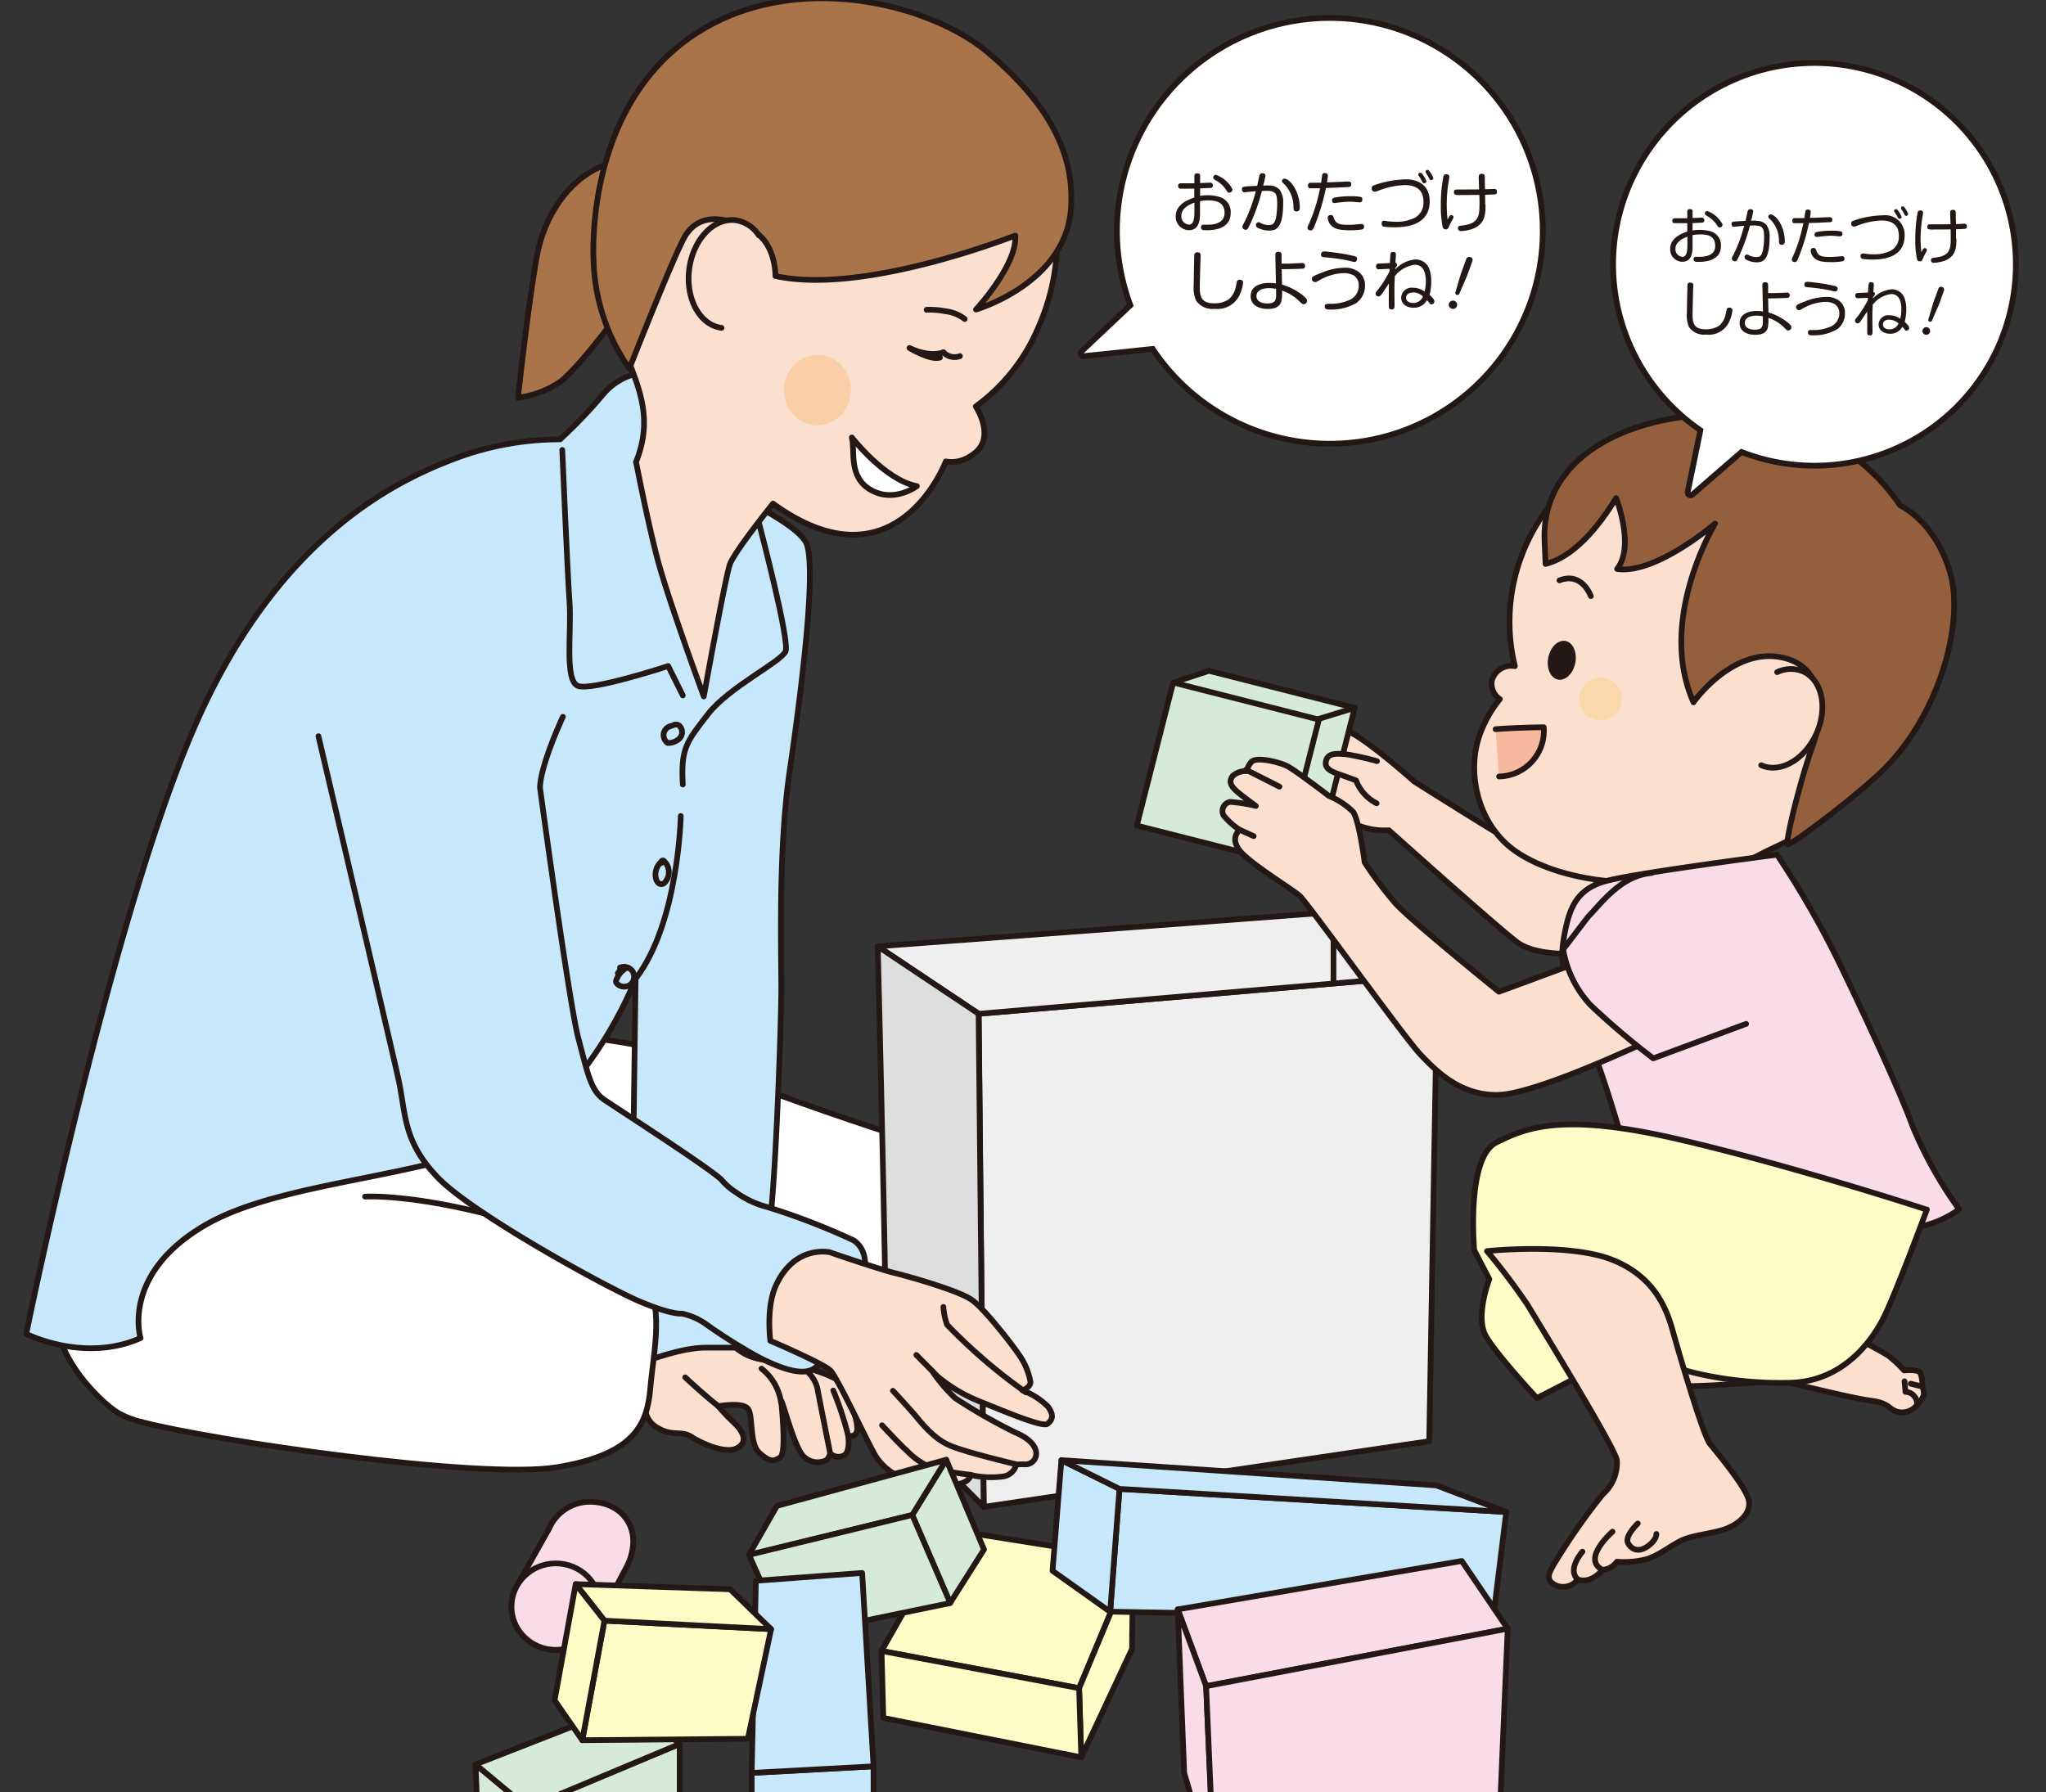 <svg id="img_20" xmlns="http://www.w3.org/2000/svg" xmlns:xlink="http://www.w3.org/1999/xlink" width="255.214" height="223.576" viewBox="0 0 255.214 223.576">
  <rect x="0" y="0" width="255.214" height="223.576" fill="#333333" stroke="none"/>
  <defs>
    <clipPath id="clip-path">
      <rect id="長方形_2096" data-name="長方形 2096" width="255.214" height="223.576" fill="none"/>
    </clipPath>
  </defs>
  <g id="グループ_3053" data-name="グループ 3053" transform="translate(0 0)">
    <g id="グループ_3046" data-name="グループ 3046" clip-path="url(#clip-path)">
      <path id="パス_17321" data-name="パス 17321" d="M11.955,133.851c4.573,3.3,18.382,2.869,27.08,1.435s28.022-12,28.022-12c5.231.523,35.33,6.023,50.364,6.142s16.738-4.977,17.53-12.434-6.934-12.3-10.865-13.077-29.7-9.027-38.065-12.957-23.03-4.185-23.03-4.185c-47.794-2.5-57.329,30.8-57.329,30.8-3.721,6.875,3.557,14.3,6.277,16.26" transform="translate(2.287 42.096)" fill="#fff"/>
      <path id="パス_17322" data-name="パス 17322" d="M11.955,133.851c4.573,3.3,18.382,2.869,27.08,1.435s28.022-12,28.022-12c5.231.523,35.33,6.023,50.364,6.142s16.738-4.977,17.53-12.434-6.934-12.3-10.865-13.077-29.7-9.027-38.065-12.957-23.03-4.185-23.03-4.185c-47.794-2.5-57.329,30.8-57.329,30.8-3.721,6.875,3.557,14.3,6.277,16.26Z" transform="translate(2.287 42.096)" fill="none" stroke="#231815" stroke-linecap="round" stroke-linejoin="round" stroke-width="0.71"/>
      <path id="パス_17323" data-name="パス 17323" d="M82.318,148.26l55.565-8.19L138.9,81.86,81.69,86.747Z" transform="translate(40.395 39.732)" fill="#efefef"/>
      <path id="パス_17324" data-name="パス 17324" d="M82.318,148.26l55.565-8.19L138.9,81.86,81.69,86.747Z" transform="translate(40.395 39.732)" fill="none" stroke="#231815" stroke-linecap="round" stroke-linejoin="round" stroke-width="0.71"/>
      <path id="パス_17325" data-name="パス 17325" d="M143.068,84.441l-12.957-7.8L73.26,80.914l12.6,8.414Z" transform="translate(36.226 37.151)" fill="#efefef"/>
      <path id="パス_17326" data-name="パス 17326" d="M143.068,84.441l-12.957-7.8L73.26,80.914l12.6,8.414Z" transform="translate(36.226 37.151)" fill="none" stroke="#231815" stroke-linecap="round" stroke-linejoin="round" stroke-width="0.71"/>
      <path id="パス_17327" data-name="パス 17327" d="M86.486,149.427l-12.24-12.24c.478-.747-.986-57.687-.986-57.687l12.584,8.414.628,61.513Z" transform="translate(36.226 38.565)" fill="#dcdddd"/>
      <path id="パス_17328" data-name="パス 17328" d="M86.486,149.427l-12.24-12.24c.478-.747-.986-57.687-.986-57.687l12.584,8.414.628,61.513Z" transform="translate(36.226 38.565)" fill="none" stroke="#231815" stroke-linecap="round" stroke-linejoin="round" stroke-width="0.71"/>
      <line id="線_932" data-name="線 932" y2="8.773" transform="translate(166.337 113.791)" fill="none" stroke="#231815" stroke-linecap="round" stroke-linejoin="round" stroke-width="0.71"/>
      <path id="パス_17329" data-name="パス 17329" d="M54.158,110.677s.643,4.723.194,6.621-1.345,5.574.747,7.024,3.183.448,4.573,1.345,4.185,2.092,5.574,1.45,1.091-1.883-.194-3.138A28.7,28.7,0,0,1,63,121.841s2.989-.553,3.691.3.149,4.379,1.45,5.53,1.749,1.091,2.585.553.149-6.471.149-7.024c.194.1,1.689,6.023,2.84,6.964a2.465,2.465,0,0,0,2.795.4,1.706,1.706,0,0,0,.448-.852,1.455,1.455,0,0,0,1.539.344c1.091-.254.7-2.63.7-2.63a.7.7,0,0,0,1.091-.448c.344-.942-1.151-5.021-1.793-5.873s-3.138-1.749-5.918-2.436-4.827-.254-7.024-1.838-1.943-4.932-1.943-4.932l-9.46.792Z" transform="translate(26.59 53.597)" fill="#fbe0d0"/>
      <path id="パス_17330" data-name="パス 17330" d="M54.158,110.677s.643,4.723.194,6.621-1.345,5.574.747,7.024,3.183.448,4.573,1.345,4.185,2.092,5.574,1.45,1.091-1.883-.194-3.138A28.7,28.7,0,0,1,63,121.841s2.989-.553,3.691.3.149,4.379,1.45,5.53,1.749,1.091,2.585.553.149-6.471.149-7.024c.194.1,1.689,6.023,2.84,6.964a2.465,2.465,0,0,0,2.795.4,1.706,1.706,0,0,0,.448-.852,1.455,1.455,0,0,0,1.539.344c1.091-.254.7-2.63.7-2.63a.7.7,0,0,0,1.091-.448c.344-.942-1.151-5.021-1.793-5.873s-3.138-1.749-5.918-2.436-4.827-.254-7.024-1.838-1.943-4.932-1.943-4.932l-9.46.792Z" transform="translate(26.59 53.597)" fill="none" stroke="#231815" stroke-linecap="round" stroke-linejoin="round" stroke-width="0.71"/>
      <path id="パス_17331" data-name="パス 17331" d="M66.92,114.65a4.275,4.275,0,0,1,1.943,2.585c.3,1.644,1.6,8.115,1.6,8.115" transform="translate(33.091 55.946)" fill="none" stroke="#231815" stroke-linecap="round" stroke-linejoin="round" stroke-width="0.71"/>
      <path id="パス_17332" data-name="パス 17332" d="M71.388,122.11a40.71,40.71,0,0,0-1.838-5.53" transform="translate(34.392 56.901)" fill="none" stroke="#231815" stroke-linecap="round" stroke-linejoin="round" stroke-width="0.71"/>
      <path id="パス_17333" data-name="パス 17333" d="M57.19,115.48s2.346,2.2,4.125,3.587" transform="translate(28.28 56.357)" fill="none" stroke="#231815" stroke-linecap="round" stroke-linejoin="round" stroke-width="0.71"/>
      <path id="パス_17334" data-name="パス 17334" d="M63.56,114.75A6.583,6.583,0,0,1,66,118.979" transform="translate(31.43 55.996)" fill="none" stroke="#231815" stroke-linecap="round" stroke-linejoin="round" stroke-width="0.71"/>
      <path id="パス_17335" data-name="パス 17335" d="M78.469,31.67a7.806,7.806,0,0,0-4.319,2.615A60.911,60.911,0,0,1,68.785,39.9a37.268,37.268,0,0,0-13.346,2.481c-7.2,2.75-22.238,9.819-32.58,34.149S2.19,151.5,2.19,151.5s7.2,3.661,14.257.523c0,0-2.481-7.981,8.115-14.123s32.057-5.888,40.815-12.823S78.2,107.157,78.2,107.157L77.542,155.7s5.619-2.481,9.415-2.481h6.277L92.188,143.01s1.838-1.046,2.615-4.573,1.569-25.376,1.569-30.084-.389-17.276,1.046-27.08,3.527-26.169,1.958-28.649-7.981-5.1-9.819-7.069S85.1,34.689,78.439,31.685" transform="translate(1.083 14.913)" fill="#c7e8fa"/>
      <path id="パス_17336" data-name="パス 17336" d="M78.469,31.67a7.806,7.806,0,0,0-4.319,2.615A60.911,60.911,0,0,1,68.785,39.9a37.268,37.268,0,0,0-13.346,2.481c-7.2,2.75-22.238,9.819-32.58,34.149S2.19,151.5,2.19,151.5s7.2,3.661,14.257.523c0,0-2.481-7.981,8.115-14.123s32.057-5.888,40.815-12.823S78.2,107.157,78.2,107.157L77.542,155.7s5.619-2.481,9.415-2.481h6.277L92.188,143.01s1.838-1.046,2.615-4.573,1.569-25.376,1.569-30.084-.389-17.276,1.046-27.08,3.527-26.169,1.958-28.649-7.981-5.1-9.819-7.069S85.1,34.689,78.439,31.685Z" transform="translate(1.083 14.913)" fill="none" stroke="#231815" stroke-linecap="round" stroke-linejoin="round" stroke-width="0.71"/>
      <path id="パス_17337" data-name="パス 17337" d="M54.238,57.372c4.752-11.821-9.3-15.752-.583-36.361,8.16-19.279,24.3-22.148,37.527-16.066a27.14,27.14,0,0,1,13.286,35.524,23.392,23.392,0,0,1-7.846,9.953s2.765,4.125-.568,6.127a4.166,4.166,0,0,1-3.168.732s-6.157,16.41-21.551,5.261c0,0-4.812,5.978-5.38,7.577S62.7,86.6,62.7,86.6s-4.6-12.479-5.9-17.605-2.541-11.612-2.541-11.612" transform="translate(25.09 0.286)" fill="#fbe0d0"/>
      <path id="パス_17338" data-name="パス 17338" d="M54.238,57.372c4.752-11.821-9.3-15.752-.583-36.361,8.16-19.279,24.3-22.148,37.527-16.066a27.14,27.14,0,0,1,13.286,35.524,23.392,23.392,0,0,1-7.846,9.953s2.765,4.125-.568,6.127a4.166,4.166,0,0,1-3.168.732s-6.157,16.41-21.551,5.261c0,0-4.812,5.978-5.38,7.577S62.7,86.6,62.7,86.6s-4.6-12.479-5.9-17.605-2.541-11.612-2.541-11.612Z" transform="translate(25.09 0.286)" fill="none" stroke="#231815" stroke-linecap="round" stroke-linejoin="round" stroke-width="0.71"/>
      <path id="パス_17339" data-name="パス 17339" d="M66.126,18.065a10.8,10.8,0,0,0-9.281-4.185c-6.038.448-10.192,6.068-11.268,12.061S43.23,43.516,43.23,43.516a12.14,12.14,0,0,0,5.4-2.077C53.871,37,66.126,18.08,66.126,18.08" transform="translate(21.377 6.101)" fill="#a9744a"/>
      <path id="パス_17340" data-name="パス 17340" d="M66.126,18.065a10.8,10.8,0,0,0-9.281-4.185c-6.038.448-10.192,6.068-11.268,12.061S43.23,43.516,43.23,43.516a12.14,12.14,0,0,0,5.4-2.077C53.871,37,66.126,18.08,66.126,18.08Z" transform="translate(21.377 6.101)" fill="none" stroke="#231815" stroke-linecap="round" stroke-linejoin="round" stroke-width="0.71"/>
      <path id="パス_17341" data-name="パス 17341" d="M80.139,30.088s-1.6.717-4.229-.538c0,0,2.556,1.569,3.8,1.2" transform="translate(37.537 13.865)" fill="none" stroke="#231815" stroke-linecap="round" stroke-linejoin="round" stroke-width="0.71"/>
      <path id="パス_17342" data-name="パス 17342" d="M78.74,29.91a1.93,1.93,0,0,0,2.062.478" transform="translate(38.936 14.043)" fill="none" stroke="#231815" stroke-linecap="round" stroke-linejoin="round" stroke-width="0.71"/>
      <path id="パス_17343" data-name="パス 17343" d="M82.092,27.514a4.846,4.846,0,0,0-2.421-.971,10.273,10.273,0,0,0-2.331-.179" transform="translate(38.244 12.284)" fill="none" stroke="#231815" stroke-linecap="round" stroke-linejoin="round" stroke-width="0.71"/>
      <path id="パス_17344" data-name="パス 17344" d="M68.289,28.9s-5.216-3.034-7.532,1.509c-1.749,3.422-6.74,16.141-6.74,16.141a24.76,24.76,0,0,1-4.289-11.119c-.807-6.606.3-22.776,12.688-30.742S91.6,1.062,98.776,7.145s10.88,12.255,10.312,19.548c-.717,9.266-11.836,12.494-11.836,12.494s5.171-5.574,4.9-9.236c0,0-18.905,7.5-29.92,5.051,0,0,.12-5.051-3.945-6.083" transform="translate(24.489 -0.569)" fill="#a9744a"/>
      <path id="パス_17345" data-name="パス 17345" d="M68.289,28.9s-5.216-3.034-7.532,1.509c-1.749,3.422-6.74,16.141-6.74,16.141a24.76,24.76,0,0,1-4.289-11.119c-.807-6.606.3-22.776,12.688-30.742S91.6,1.062,98.776,7.145s10.88,12.255,10.312,19.548c-.717,9.266-11.836,12.494-11.836,12.494s5.171-5.574,4.9-9.236c0,0-18.905,7.5-29.92,5.051,0,0,.12-5.051-3.945-6.083Z" transform="translate(24.489 -0.569)" fill="none" stroke="#231815" stroke-linecap="round" stroke-linejoin="round" stroke-width="0.71"/>
      <path id="パス_17346" data-name="パス 17346" d="M71.1,37.02s4.14,5.335,8.115,6.068c0,0-2.78,2.122-5.694.508S71.533,38.739,71.1,37.02" transform="translate(35.158 17.559)" fill="#fff"/>
      <path id="パス_17347" data-name="パス 17347" d="M71.1,37.02s4.14,5.335,8.115,6.068c0,0-2.78,2.122-5.694.508S71.533,38.739,71.1,37.02Z" transform="translate(35.158 17.559)" fill="none" stroke="#231815" stroke-linecap="round" stroke-linejoin="round" stroke-width="0.71"/>
      <path id="パス_17348" data-name="パス 17348" d="M65.508,33.854a4.329,4.329,0,0,0,3.422,5.036A4.246,4.246,0,0,0,73.7,35.184a4.329,4.329,0,0,0-3.422-5.036,4.246,4.246,0,0,0-4.767,3.706" transform="translate(32.366 14.135)" fill="#facea7"/>
      <path id="パス_17349" data-name="パス 17349" d="M46.93,38.06s.658,15.573.912,19.1-.658,9.684,1.046,10.342,11.254-2.481,11.254-2.481l1.823,3.662" transform="translate(23.206 18.073)" fill="none" stroke="#231815" stroke-linecap="round" stroke-linejoin="round" stroke-width="0.71"/>
      <path id="パス_17350" data-name="パス 17350" d="M66.556,44.28c.135.523,3.8,14.526,3.273,15.827s-7.069,4.454-9.684,7.846-3.407,4.185-3.138,8.773" transform="translate(28.165 21.149)" fill="none" stroke="#231815" stroke-linecap="round" stroke-linejoin="round" stroke-width="0.71"/>
      <path id="パス_17351" data-name="パス 17351" d="M58.679,68.62S58.41,81.966,53.06,88.9" transform="translate(26.238 33.185)" fill="none" stroke="#231815" stroke-linecap="round" stroke-linejoin="round" stroke-width="0.71"/>
      <path id="パス_17352" data-name="パス 17352" d="M56.334,61.159a1.206,1.206,0,0,0-.927.912,1.218,1.218,0,0,0,.478,1.211,2,2,0,0,0,1.539-.613,1.128,1.128,0,0,0-.075-1.539.677.677,0,0,0-.777-.045" transform="translate(27.388 29.407)" fill="none" stroke="#231815" stroke-linecap="round" stroke-linejoin="round" stroke-width="0.71"/>
      <path id="パス_17353" data-name="パス 17353" d="M55.609,72.36a2.112,2.112,0,0,0-.822,2.287c.09.314.329.658.673.643a.65.65,0,0,0,.478-.284,1.9,1.9,0,0,0-.224-2.66c-.164-.075-.374.149-.3.314" transform="translate(27.051 35.019)" fill="none" stroke="#231815" stroke-linecap="round" stroke-linejoin="round" stroke-width="0.71"/>
      <path id="パス_17354" data-name="パス 17354" d="M52.545,81.462a2.606,2.606,0,0,0-1.031,1.255.56.56,0,0,0-.09.4.627.627,0,0,0,.135.209,1.272,1.272,0,0,0,1.644.1,1.285,1.285,0,0,0,.3-1.629,1.3,1.3,0,0,0-1.584-.493.8.8,0,0,1-.269.687" transform="translate(25.422 39.412)" fill="none" stroke="#231815" stroke-linecap="round" stroke-linejoin="round" stroke-width="0.71"/>
      <path id="パス_17355" data-name="パス 17355" d="M11.76,128.492c8.892,2.361,42.354,7.233,51.9,5.664s11.254-5.231,11.642-9.819,1.958-11.119-1.181-13.869-6.411-4.454-17.53-7.458S39.722,100.4,39.722,100.4" transform="translate(5.815 48.889)" fill="#fff"/>
      <path id="パス_17356" data-name="パス 17356" d="M11.76,128.492c8.892,2.361,42.354,7.233,51.9,5.664s11.254-5.231,11.642-9.819,1.958-11.119-1.181-13.869-6.411-4.454-17.53-7.458S39.722,100.4,39.722,100.4" transform="translate(5.815 48.889)" fill="none" stroke="#231815" stroke-linecap="round" stroke-linejoin="round" stroke-width="0.71"/>
      <path id="パス_17357" data-name="パス 17357" d="M57.068,60.34s-2.795,5.978-2.854,8.832c0,0,3.647,27.02,4.782,31.265s1.524,6.5,3.183,7.637S75.39,116.637,76.855,118.1a7.941,7.941,0,0,0,1.853,1.6,11.742,11.742,0,0,0,3.945,1.823,85.737,85.737,0,0,1,10.7,4.14c2.316,1.6,1.27,4.992.673,7.712s-4.364,7.682-5.888,8.414-4.185-.3-6.65-1.554a67.3,67.3,0,0,1-6.65-4.185,8.115,8.115,0,0,0-2.914-1.255s-1.24.194-5.291-1.524S45.695,122.3,41.375,117.728s-3.856-7.831-4.842-12.285S26.58,62.761,26.58,62.761" transform="translate(13.144 29.09)" fill="#c7e8fa"/>
      <path id="パス_17358" data-name="パス 17358" d="M57.068,60.34s-2.795,5.978-2.854,8.832c0,0,3.647,27.02,4.782,31.265s1.524,6.5,3.183,7.637S75.39,116.637,76.855,118.1a7.941,7.941,0,0,0,1.853,1.6,11.742,11.742,0,0,0,3.945,1.823,85.737,85.737,0,0,1,10.7,4.14c2.316,1.6,1.27,4.992.673,7.712s-4.364,7.682-5.888,8.414-4.185-.3-6.65-1.554a67.3,67.3,0,0,1-6.65-4.185,8.115,8.115,0,0,0-2.914-1.255s-1.24.194-5.291-1.524S45.695,122.3,41.375,117.728s-3.856-7.831-4.842-12.285S26.58,62.761,26.58,62.761" transform="translate(13.144 29.09)" fill="none" stroke="#231815" stroke-linecap="round" stroke-linejoin="round" stroke-width="0.71"/>
      <path id="パス_17359" data-name="パス 17359" d="M71.665,105.037s6.2,2.137,8.279,2.645,8,2.227,9.52,3.318c1.674,1.2,5.1,5.679,5.858,6.8a8.52,8.52,0,0,1,1.465,3.452c0,.673-.986,1.046-.986,1.046a9.115,9.115,0,0,1,3.168,2.018c.762,1.076.583,1.644-.06,2.152s-6.142-1.883-8.429-2.78a19.454,19.454,0,0,1-5.291-3.138l-.673-.687a19.689,19.689,0,0,0,2.869,3.392,67.713,67.713,0,0,0,7.472,4.274c1.345.568,2.481,1.39,2.63,2.451a1.341,1.341,0,0,1-1.465,1.539,9.752,9.752,0,0,0-1.016.03,1.957,1.957,0,0,1-1.689,1.494,11.241,11.241,0,0,1-3.975-.194s-.1.852-1.554,1.136a16.278,16.278,0,0,1-6.621-.658,6.919,6.919,0,0,1-3.676-2.81c-1.046-1.734-4.752-9.8-5.664-10.7s-7.487-3.706-7.487-3.706-.553-4.065.643-6.785c2.3-5.216,6.68-4.274,6.68-4.274" transform="translate(31.754 51.167)" fill="#fbe0d0"/>
      <path id="パス_17360" data-name="パス 17360" d="M71.665,105.037s6.2,2.137,8.279,2.645,8,2.227,9.52,3.318c1.674,1.2,5.1,5.679,5.858,6.8a8.52,8.52,0,0,1,1.465,3.452c0,.673-.986,1.046-.986,1.046a9.115,9.115,0,0,1,3.168,2.018c.762,1.076.583,1.644-.06,2.152s-6.142-1.883-8.429-2.78a19.454,19.454,0,0,1-5.291-3.138l-.673-.687a19.689,19.689,0,0,0,2.869,3.392,67.713,67.713,0,0,0,7.472,4.274c1.345.568,2.481,1.39,2.63,2.451a1.341,1.341,0,0,1-1.465,1.539,9.752,9.752,0,0,0-1.016.03,1.957,1.957,0,0,1-1.689,1.494,11.241,11.241,0,0,1-3.975-.194s-.1.852-1.554,1.136a16.278,16.278,0,0,1-6.621-.658,6.919,6.919,0,0,1-3.676-2.81c-1.046-1.734-4.752-9.8-5.664-10.7s-7.487-3.706-7.487-3.706-.553-4.065.643-6.785c2.3-5.216,6.68-4.274,6.68-4.274Z" transform="translate(31.754 51.167)" fill="none" stroke="#231815" stroke-linecap="round" stroke-linejoin="round" stroke-width="0.71"/>
      <path id="パス_17361" data-name="パス 17361" d="M78.74,109.6a8.259,8.259,0,0,0,.463,2.227,68.282,68.282,0,0,0,9.849,8.444" transform="translate(38.936 53.449)" fill="none" stroke="#231815" stroke-linecap="round" stroke-linejoin="round" stroke-width="0.71"/>
      <line id="線_933" data-name="線 933" x2="1.973" y2="1.988" transform="translate(114.299 169.042)" fill="none" stroke="#231815" stroke-linecap="round" stroke-linejoin="round" stroke-width="0.71"/>
      <path id="パス_17362" data-name="パス 17362" d="M74.53,116.6s1.853,2,2.675,2.959,2.346,3.034,4.558,3.93,8.16,2.287,8.16,2.287" transform="translate(36.854 56.91)" fill="none" stroke="#231815" stroke-linecap="round" stroke-linejoin="round" stroke-width="0.71"/>
      <path id="パス_17363" data-name="パス 17363" d="M73.62,119.48s2.227,2.421,3.079,3.153a9.14,9.14,0,0,0,3.407,2.272c1.45.389,4.588.762,4.588.762" transform="translate(36.404 58.335)" fill="none" stroke="#231815" stroke-linecap="round" stroke-linejoin="round" stroke-width="0.71"/>
      <path id="パス_17364" data-name="パス 17364" d="M61.577,32.322c-2.72-.359-4.513-3.662-4.02-7.368s3.094-6.426,5.814-6.053a4.159,4.159,0,0,1,2.854,1.868" transform="translate(28.421 8.582)" fill="#fbe0d0"/>
      <path id="パス_17365" data-name="パス 17365" d="M61.577,32.322c-2.72-.359-4.513-3.662-4.02-7.368s3.094-6.426,5.814-6.053a4.159,4.159,0,0,1,2.854,1.868" transform="translate(28.421 8.582)" fill="none" stroke="#231815" stroke-linecap="round" stroke-linejoin="round" stroke-width="0.71"/>
      <path id="パス_17366" data-name="パス 17366" d="M43.153,136.78h0l.06-.12a3.165,3.165,0,0,1,.164-.314l4.005-7.129a5.54,5.54,0,0,1,5.111-3.348c3.049,0,5.38,1.988,5.38,4.962a7.1,7.1,0,0,1-.837,3.183l-3.871,7.308h0a5.547,5.547,0,0,1-4.947,3,5.471,5.471,0,0,1-5.53-5.4,5.32,5.32,0,0,1,.463-2.167" transform="translate(21.11 61.494)" fill="#fadce9"/>
      <path id="パス_17367" data-name="パス 17367" d="M43.153,136.78h0l.06-.12a3.165,3.165,0,0,1,.164-.314l4.005-7.129a5.54,5.54,0,0,1,5.111-3.348c3.049,0,5.38,1.988,5.38,4.962a7.1,7.1,0,0,1-.837,3.183l-3.871,7.308h0a5.547,5.547,0,0,1-4.947,3,5.471,5.471,0,0,1-5.53-5.4,5.32,5.32,0,0,1,.463-2.167Z" transform="translate(21.11 61.494)" fill="none" stroke="#231815" stroke-linecap="round" stroke-linejoin="round" stroke-width="0.71"/>
      <path id="パス_17368" data-name="パス 17368" d="M42.69,136.405a5.531,5.531,0,1,0,5.53-5.4,5.461,5.461,0,0,0-5.53,5.4" transform="translate(21.11 64.036)" fill="#fadce9"/>
      <ellipse id="楕円形_200" data-name="楕円形 200" cx="5.53" cy="5.395" rx="5.53" ry="5.395" transform="translate(63.8 195.046)" fill="none" stroke="#231815" stroke-linecap="round" stroke-linejoin="round" stroke-width="0.71"/>
      <path id="パス_17369" data-name="パス 17369" d="M98.224,147.967l6.725-16.126L82.143,128.21,73.58,143.319Z" transform="translate(36.385 62.651)" fill="#fffbc7"/>
      <path id="パス_17370" data-name="パス 17370" d="M98.224,147.967l6.725-16.126L82.143,128.21,73.58,143.319Z" transform="translate(36.385 62.651)" fill="none" stroke="#231815" stroke-linecap="round" stroke-linejoin="round" stroke-width="0.71"/>
      <path id="パス_17371" data-name="パス 17371" d="M90.339,155.389l-.269-8.623L96.8,130.64l-.135,11.224Z" transform="translate(44.539 63.853)" fill="#fffbc7"/>
      <path id="パス_17372" data-name="パス 17372" d="M90.339,155.389l-.269-8.623L96.8,130.64l-.135,11.224Z" transform="translate(44.539 63.853)" fill="none" stroke="#231815" stroke-linecap="round" stroke-linejoin="round" stroke-width="0.71"/>
      <path id="パス_17373" data-name="パス 17373" d="M73.8,146.674l-.224-8.354,24.644,4.648.269,8.623Z" transform="translate(36.385 67.651)" fill="#fffbc7"/>
      <path id="パス_17374" data-name="パス 17374" d="M73.8,146.674l-.224-8.354,24.644,4.648.269,8.623Z" transform="translate(36.385 67.651)" fill="none" stroke="#231815" stroke-linecap="round" stroke-linejoin="round" stroke-width="0.71"/>
      <path id="パス_17375" data-name="パス 17375" d="M80.384,122.36l4.708,11.194-4.229,6.68L76.14,129.25Z" transform="translate(37.651 59.759)" fill="#d5ead8"/>
      <path id="パス_17376" data-name="パス 17376" d="M80.384,122.36l4.708,11.194-4.229,6.68L76.14,129.25Z" transform="translate(37.651 59.759)" fill="none" stroke="#231815" stroke-linecap="round" stroke-linejoin="round" stroke-width="0.71"/>
      <path id="パス_17377" data-name="パス 17377" d="M66.007,128.114l-3.5,6.112,20.37-4.977,4.244-6.89Z" transform="translate(30.911 59.759)" fill="#d5ead8"/>
      <path id="パス_17378" data-name="パス 17378" d="M66.007,128.114l-3.5,6.112,20.37-4.977,4.244-6.89Z" transform="translate(30.911 59.759)" fill="none" stroke="#231815" stroke-linecap="round" stroke-linejoin="round" stroke-width="0.71"/>
      <path id="パス_17379" data-name="パス 17379" d="M67.113,142.184l-4.6-10.237,20.37-4.977,4.738,10.985Z" transform="translate(30.911 62.038)" fill="#d5ead8"/>
      <path id="パス_17380" data-name="パス 17380" d="M67.113,142.184l-4.6-10.237,20.37-4.977,4.738,10.985Z" transform="translate(30.911 62.038)" fill="none" stroke="#231815" stroke-linecap="round" stroke-linejoin="round" stroke-width="0.71"/>
      <path id="パス_17381" data-name="パス 17381" d="M142.068,127.674l-1.644,13.3-47.764-.867,1.166-15.319Z" transform="translate(45.82 60.96)" fill="#c7e8fa"/>
      <path id="パス_17382" data-name="パス 17382" d="M142.068,127.674l-1.644,13.3-47.764-.867,1.166-15.319Z" transform="translate(45.82 60.96)" fill="none" stroke="#231815" stroke-linecap="round" stroke-linejoin="round" stroke-width="0.71"/>
      <path id="パス_17383" data-name="パス 17383" d="M88.956,122.39,87.85,136.2l7.189,5.111L96.2,125.977Z" transform="translate(43.441 59.774)" fill="#c7e8fa"/>
      <path id="パス_17384" data-name="パス 17384" d="M88.956,122.39,87.85,136.2l7.189,5.111L96.2,125.977Z" transform="translate(43.441 59.774)" fill="none" stroke="#231815" stroke-linecap="round" stroke-linejoin="round" stroke-width="0.71"/>
      <path id="パス_17385" data-name="パス 17385" d="M144.08,128.861l-8.728-3.318L88.59,122.39l7.248,3.587Z" transform="translate(43.807 59.774)" fill="#c7e8fa"/>
      <path id="パス_17386" data-name="パス 17386" d="M144.08,128.861l-8.728-3.318L88.59,122.39l7.248,3.587Z" transform="translate(43.807 59.774)" fill="none" stroke="#231815" stroke-linecap="round" stroke-linejoin="round" stroke-width="0.71"/>
      <path id="パス_17387" data-name="パス 17387" d="M63.01,159.725V146.08l-18.98,7.951.553,13.66Z" transform="translate(21.772 71.488)" fill="#d5ead8"/>
      <path id="パス_17388" data-name="パス 17388" d="M63.01,159.725V146.08l-18.98,7.951.553,13.66Z" transform="translate(21.772 71.488)" fill="none" stroke="#231815" stroke-linecap="round" stroke-linejoin="round" stroke-width="0.71"/>
      <path id="パス_17389" data-name="パス 17389" d="M39.69,147.79l6.486,5.4.553,13.66-6.486-5.515Z" transform="translate(19.626 72.334)" fill="#d5ead8"/>
      <path id="パス_17390" data-name="パス 17390" d="M39.69,147.79l6.486,5.4.553,13.66-6.486-5.515Z" transform="translate(19.626 72.334)" fill="none" stroke="#231815" stroke-linecap="round" stroke-linejoin="round" stroke-width="0.71"/>
      <path id="パス_17391" data-name="パス 17391" d="M59.358,142.65,39.69,150.332l6.486,5.4,18.98-7.951Z" transform="translate(19.626 69.792)" fill="#d5ead8"/>
      <path id="パス_17392" data-name="パス 17392" d="M59.358,142.65,39.69,150.332l6.486,5.4,18.98-7.951Z" transform="translate(19.626 69.792)" fill="none" stroke="#231815" stroke-linecap="round" stroke-linejoin="round" stroke-width="0.71"/>
      <path id="パス_17393" data-name="パス 17393" d="M62.74,160.519l15.2-.837V147.95l-15.2.822Z" transform="translate(31.024 72.413)" fill="#c7e8fa"/>
      <path id="パス_17394" data-name="パス 17394" d="M62.74,160.519l15.2-.837V147.95l-15.2.822Z" transform="translate(31.024 72.413)" fill="none" stroke="#231815" stroke-linecap="round" stroke-linejoin="round" stroke-width="0.71"/>
      <path id="パス_17395" data-name="パス 17395" d="M76.519,131.81l-13.256.971-.523,23.972,15.2-.822Z" transform="translate(31.024 64.432)" fill="#c7e8fa"/>
      <path id="パス_17396" data-name="パス 17396" d="M76.519,131.81l-13.256.971-.523,23.972,15.2-.822Z" transform="translate(31.024 64.432)" fill="none" stroke="#231815" stroke-linecap="round" stroke-linejoin="round" stroke-width="0.71"/>
      <path id="パス_17397" data-name="パス 17397" d="M72.153,136.851l-2.9,13.675-20.654.179,2.765-14.915Z" transform="translate(24.032 66.4)" fill="#fffbc7"/>
      <path id="パス_17398" data-name="パス 17398" d="M72.153,136.851l-2.9,13.675-20.654.179,2.765-14.915Z" transform="translate(24.032 66.4)" fill="none" stroke="#231815" stroke-linecap="round" stroke-linejoin="round" stroke-width="0.71"/>
      <path id="パス_17399" data-name="パス 17399" d="M67.314,133.383,48.05,132.74l3.587,4.558,20.788,1.061Z" transform="translate(23.76 64.892)" fill="#fffbc7"/>
      <path id="パス_17400" data-name="パス 17400" d="M67.314,133.383,48.05,132.74l3.587,4.558,20.788,1.061Z" transform="translate(23.76 64.892)" fill="none" stroke="#231815" stroke-linecap="round" stroke-linejoin="round" stroke-width="0.71"/>
      <path id="パス_17401" data-name="パス 17401" d="M46.29,147.237l3.452,4.977L52.507,137.3,48.92,132.74Z" transform="translate(22.89 64.892)" fill="#fffbc7"/>
      <path id="パス_17402" data-name="パス 17402" d="M46.29,147.237l3.452,4.977L52.507,137.3,48.92,132.74Z" transform="translate(22.89 64.892)" fill="none" stroke="#231815" stroke-linecap="round" stroke-linejoin="round" stroke-width="0.71"/>
      <path id="パス_17403" data-name="パス 17403" d="M143.249,89.829s-4.752.284-7.039-1.375-16.066-14.018-16.066-14.018a8.837,8.837,0,0,1-4.17-.747c-2.167-.971-5.888-1.883-6.352-2.974a3,3,0,0,1-.284-1.778s-1.6-1.375-1.315-2.062.523-1.255.523-1.255-1.659-1.315-.971-2.346S109.8,62.7,109.8,62.7s-1.6-1.659-.463-2.122,3.2.4,5.664,1.48,8.294,6.292,8.294,6.292,11.552,7.323,14.691,8.982,4.513,2.511,4.513,2.511l4.17.687A7.665,7.665,0,0,0,143.861,85c-.374,1.763-.628,4.8-.628,4.8" transform="translate(53.112 29.147)" fill="#fbe0d0"/>
      <path id="パス_17404" data-name="パス 17404" d="M143.249,89.829s-4.752.284-7.039-1.375-16.066-14.018-16.066-14.018a8.837,8.837,0,0,1-4.17-.747c-2.167-.971-5.888-1.883-6.352-2.974a3,3,0,0,1-.284-1.778s-1.6-1.375-1.315-2.062.523-1.255.523-1.255-1.659-1.315-.971-2.346S109.8,62.7,109.8,62.7s-1.6-1.659-.463-2.122,3.2.4,5.664,1.48,8.294,6.292,8.294,6.292,11.552,7.323,14.691,8.982,4.513,2.511,4.513,2.511l4.17.687A7.665,7.665,0,0,0,143.861,85c-.374,1.763-.628,4.8-.628,4.8Z" transform="translate(53.112 29.147)" fill="none" stroke="#231815" stroke-linecap="round" stroke-linejoin="round" stroke-width="0.71"/>
      <path id="パス_17405" data-name="パス 17405" d="M155.555,90.968c8.324-5.276,13.45-3.243,17.217-20.983C177.091,49.63,168.2,39.767,155.525,37.2a23.432,23.432,0,0,0-27.409,28.5,2.49,2.49,0,0,0-2.869,1.793,2.309,2.309,0,0,0,1,2.316,14.848,14.848,0,0,0-2.615,4.752c-1.569,4.827.06,11.1,4.573,14.228,4.753,3.288,11.567,3.706,11.567,3.706" transform="translate(60.847 17.413)" fill="#fbe0d0"/>
      <path id="パス_17406" data-name="パス 17406" d="M155.555,90.968c8.324-5.276,13.45-3.243,17.217-20.983C177.091,49.63,168.2,39.767,155.525,37.2a23.432,23.432,0,0,0-27.409,28.5,2.49,2.49,0,0,0-2.869,1.793,2.309,2.309,0,0,0,1,2.316,14.848,14.848,0,0,0-2.615,4.752c-1.569,4.827.06,11.1,4.573,14.228,4.753,3.288,11.567,3.706,11.567,3.706" transform="translate(60.847 17.413)" fill="none" stroke="#231815" stroke-linecap="round" stroke-linejoin="round" stroke-width="0.71"/>
      <path id="パス_17407" data-name="パス 17407" d="M124.83,61.449c2.795-.209,6.008-.239,6.008-.239a5.7,5.7,0,0,1-5.574,6.142" transform="translate(61.727 29.521)" fill="#f6b99d"/>
      <path id="パス_17408" data-name="パス 17408" d="M124.83,61.449c2.795-.209,6.008-.239,6.008-.239a5.7,5.7,0,0,1-5.574,6.142" transform="translate(61.727 29.521)" fill="none" stroke="#231815" stroke-linecap="round" stroke-linejoin="round" stroke-width="0.71"/>
      <path id="パス_17409" data-name="パス 17409" d="M134.076,50.989s-1.091-3.079-3.916-1.958" transform="translate(64.363 23.377)" fill="none" stroke="#231815" stroke-linecap="round" stroke-linejoin="round" stroke-width="0.71"/>
      <path id="パス_17410" data-name="パス 17410" d="M137.074,60.267A2.661,2.661,0,1,1,135,57.129a2.656,2.656,0,0,1,2.077,3.138" transform="translate(65.175 27.475)" fill="#fbd8ac"/>
      <path id="パス_17411" data-name="パス 17411" d="M132.616,56.768c-.269,1.33-1.24,2.257-2.167,2.062s-1.465-1.42-1.2-2.75,1.24-2.257,2.167-2.062,1.465,1.42,1.2,2.75" transform="translate(63.88 25.952)" fill="#231815"/>
      <path id="パス_17412" data-name="パス 17412" d="M147.5,70.994s4.648-6.621,10.671-5.649c5.56.9,5.8,6.576,4.185,11.1s-3.437,12.061-3.108,12.27,7.786-5.4,11.4-8.773c7.413-6.9,10.716-18.756,8.847-25.152s-6.2-8.324-6.2-8.324a25.74,25.74,0,0,0-16.2-10.76c-11.926-2.361-28.739,2.137-28.171,15.2.015.448.12,2.84.12,2.84,3.587-.912,6.636-4.678,8.8-8.22,0,0,2.376,6.023.12,8.847,4.812.717,12.225-5.664,12.225-5.664S142.9,60.7,147.5,71.009" transform="translate(63.745 16.613)" fill="#945f3c"/>
      <path id="パス_17413" data-name="パス 17413" d="M147.5,70.994s4.648-6.621,10.671-5.649c5.56.9,5.8,6.576,4.185,11.1s-3.437,12.061-3.108,12.27,7.786-5.4,11.4-8.773c7.413-6.9,10.716-18.756,8.847-25.152s-6.2-8.324-6.2-8.324a25.74,25.74,0,0,0-16.2-10.76c-11.926-2.361-28.739,2.137-28.171,15.2.015.448.12,2.84.12,2.84,3.587-.912,6.636-4.678,8.8-8.22,0,0,2.376,6.023.12,8.847,4.812.717,12.225-5.664,12.225-5.664S142.9,60.7,147.5,71.009Z" transform="translate(63.745 16.613)" fill="none" stroke="#231815" stroke-linecap="round" stroke-linejoin="round" stroke-width="0.71"/>
      <path id="パス_17414" data-name="パス 17414" d="M147,68.353c2.361,1.061,5.44-.7,6.89-3.945s.7-6.71-1.674-7.756a3.934,3.934,0,0,0-3.228.09" transform="translate(72.69 27.115)" fill="#fbe0d0"/>
      <path id="パス_17415" data-name="パス 17415" d="M147,68.353c2.361,1.061,5.44-.7,6.89-3.945s.7-6.71-1.674-7.756a3.934,3.934,0,0,0-3.228.09" transform="translate(72.69 27.115)" fill="none" stroke="#231815" stroke-linecap="round" stroke-linejoin="round" stroke-width="0.71"/>
      <path id="パス_17416" data-name="パス 17416" d="M139.41,112.874s-3.691-13.555-5.53-17.261-4.005-9.042-3.363-12.942,1.42-6.561,5.545-7.592S157.18,71.85,157.18,71.85a116.372,116.372,0,0,1,7.248,12.464c2.107,4.244,7.906,16.529,9.639,21.356a50.765,50.765,0,0,0,5.828,10.417,12.95,12.95,0,0,1-6.725,2.421c-3.9.209-17.74.3-23.7-1.539a58.634,58.634,0,0,1-10.073-4.11" transform="translate(64.483 34.782)" fill="#fadce9"/>
      <path id="パス_17417" data-name="パス 17417" d="M139.41,112.874s-3.691-13.555-5.53-17.261-4.005-9.042-3.363-12.942,1.42-6.561,5.545-7.592S157.18,71.85,157.18,71.85a116.372,116.372,0,0,1,7.248,12.464c2.107,4.244,7.906,16.529,9.639,21.356a50.765,50.765,0,0,0,5.828,10.417,12.95,12.95,0,0,1-6.725,2.421c-3.9.209-17.74.3-23.7-1.539a58.634,58.634,0,0,1-10.073-4.11Z" transform="translate(64.483 34.782)" fill="none" stroke="#231815" stroke-linecap="round" stroke-linejoin="round" stroke-width="0.71"/>
      <path id="パス_17418" data-name="パス 17418" d="M128.49,117.709s9.221,1.674,14.526,2.077,15.423-.658,15.423-.658,8.982,2.257,11.433,2.556,2.2,1.255,3.572,1.435a2.355,2.355,0,0,0,2.137-.9,3.838,3.838,0,0,0,.837-1.2,2.13,2.13,0,0,0-.179-1.136,4,4,0,0,0-.239-1.674c-.3-.478-2.018-.3-2.018-.3a15.99,15.99,0,0,0-1.9-1.793c-.777-.538-3.811-2.077-5.066-2.914s-1.838-2.854-3.273-2.914-4.469,1.255-5.888,1.494-9.4-1.255-11.792-1.674-4.469-1.958-7.144-.956-10.058,3.213-10.417,8.519" transform="translate(63.537 53.067)" fill="#fbe0d0"/>
      <path id="パス_17419" data-name="パス 17419" d="M128.49,117.709s9.221,1.674,14.526,2.077,15.423-.658,15.423-.658,8.982,2.257,11.433,2.556,2.2,1.255,3.572,1.435a2.355,2.355,0,0,0,2.137-.9,3.838,3.838,0,0,0,.837-1.2,2.13,2.13,0,0,0-.179-1.136,4,4,0,0,0-.239-1.674c-.3-.478-2.018-.3-2.018-.3a15.99,15.99,0,0,0-1.9-1.793c-.777-.538-3.811-2.077-5.066-2.914s-1.838-2.854-3.273-2.914-4.469,1.255-5.888,1.494-9.4-1.255-11.792-1.674-4.469-1.958-7.144-.956-10.058,3.213-10.417,8.519Z" transform="translate(63.537 53.067)" fill="none" stroke="#231815" stroke-linecap="round" stroke-linejoin="round" stroke-width="0.71"/>
      <path id="パス_17420" data-name="パス 17420" d="M158.96,115.81l.12,1.315a1.492,1.492,0,0,1,1.435,1.674" transform="translate(78.604 56.52)" fill="none" stroke="#231815" stroke-linecap="round" stroke-linejoin="round" stroke-width="0.71"/>
      <line id="線_934" data-name="線 934" x1="1.435" y1="0.359" transform="translate(238.341 172.629)" fill="none" stroke="#231815" stroke-linecap="round" stroke-linejoin="round" stroke-width="0.71"/>
      <path id="パス_17421" data-name="パス 17421" d="M179.555,104.982s-4.17,11.254-5.589,13.869-4.887,7.562-11.433,7.741-12.569-1.136-15.184-2.257a9.691,9.691,0,0,1-3.632-2.436l-12.808,6.606s-4.9-5.246-6.337-7.682.4-7.144.4-7.144l-1.883-3.632s-1.046-11.537,2.765-13.435,8.339-3.751,22.866-.359S179.555,105,179.555,105" transform="translate(60.804 45.917)" fill="#fffbc7"/>
      <path id="パス_17422" data-name="パス 17422" d="M179.555,104.982s-4.17,11.254-5.589,13.869-4.887,7.562-11.433,7.741-12.569-1.136-15.184-2.257a9.691,9.691,0,0,1-3.632-2.436l-12.808,6.606s-4.9-5.246-6.337-7.682.4-7.144.4-7.144l-1.883-3.632s-1.046-11.537,2.765-13.435,8.339-3.751,22.866-.359S179.555,105,179.555,105Z" transform="translate(60.804 45.917)" fill="none" stroke="#231815" stroke-linecap="round" stroke-linejoin="round" stroke-width="0.71"/>
      <path id="パス_17423" data-name="パス 17423" d="M124.11,105.029s10.118-1.076,15.6,1.076,6.9,6.426,7.622,9.042,3.751,12.912,4.588,13.929,4.409,5.29,4.827,6.964-1.255,3.094-2.974,3.691-4.11.717-5.589,1.494-2.675,1.793-4.229,2.257a11.4,11.4,0,0,1-3.632.3,2.484,2.484,0,0,1-1.793,1.016s-1.375,1.793-3.094,1.2a2.283,2.283,0,0,1-2.615.777c-1.554-.658-.956-1.614-.359-2.675a80.428,80.428,0,0,1,6.068-8.7,5.273,5.273,0,0,0,1.793-4.229c-.06-1.375-9.819-17.2-11.134-19.413a82.638,82.638,0,0,0-5.066-6.725" transform="translate(61.371 51.056)" fill="#fbe0d0"/>
      <path id="パス_17424" data-name="パス 17424" d="M124.11,105.029s10.118-1.076,15.6,1.076,6.9,6.426,7.622,9.042,3.751,12.912,4.588,13.929,4.409,5.29,4.827,6.964-1.255,3.094-2.974,3.691-4.11.717-5.589,1.494-2.675,1.793-4.229,2.257a11.4,11.4,0,0,1-3.632.3,2.484,2.484,0,0,1-1.793,1.016s-1.375,1.793-3.094,1.2a2.283,2.283,0,0,1-2.615.777c-1.554-.658-.956-1.614-.359-2.675a80.428,80.428,0,0,1,6.068-8.7,5.273,5.273,0,0,0,1.793-4.229c-.06-1.375-9.819-17.2-11.134-19.413a82.638,82.638,0,0,0-5.066-6.725Z" transform="translate(61.371 51.056)" fill="none" stroke="#231815" stroke-linecap="round" stroke-linejoin="round" stroke-width="0.71"/>
      <path id="パス_17425" data-name="パス 17425" d="M132.437,130.03s-1.958,2.2-.6,3.452" transform="translate(64.956 63.551)" fill="none" stroke="#231815" stroke-linecap="round" stroke-linejoin="round" stroke-width="0.71"/>
      <path id="パス_17426" data-name="パス 17426" d="M135.314,128.36s-3.93,3.393-1.255,4.767" transform="translate(65.83 62.726)" fill="none" stroke="#231815" stroke-linecap="round" stroke-linejoin="round" stroke-width="0.71"/>
      <path id="パス_17427" data-name="パス 17427" d="M137.13,127.68s-1.734,1.614-1.2,2.5,1.435,1.076,2.5.3,1.016-1.494,1.016-1.494" transform="translate(67.167 62.389)" fill="none" stroke="#231815" stroke-linecap="round" stroke-linejoin="round" stroke-width="0.71"/>
      <path id="パス_17428" data-name="パス 17428" d="M116.028,78.962l-4.469,1.48L97.93,57.965l4.454-1.465,18.173,4.618Z" transform="translate(48.425 27.191)" fill="#d5ead8"/>
      <path id="パス_17429" data-name="パス 17429" d="M116.028,78.962l-4.469,1.48L97.93,57.965l4.454-1.465,18.173,4.618Z" transform="translate(48.425 27.191)" fill="none" stroke="#231815" stroke-linecap="round" stroke-linejoin="round" stroke-width="0.71"/>
      <rect id="長方形_2094" data-name="長方形 2094" width="18.412" height="18.756" transform="translate(141.801 102.995) rotate(-75.73)" fill="#d5ead8"/>
      <rect id="長方形_2095" data-name="長方形 2095" width="18.412" height="18.756" transform="translate(141.801 102.995) rotate(-75.73)" fill="none" stroke="#231815" stroke-linecap="round" stroke-linejoin="round" stroke-width="0.71"/>
      <path id="パス_17430" data-name="パス 17430" d="M145.668,89.493l-9.146,3.378s-10.984-8.862-12.927-11.044a47.386,47.386,0,0,1-3.826-5.1s-.687-5.261-1.435-6.292a9.313,9.313,0,0,0-3.034-2s-4.17-3.2-5.2-3.721-3.886-1.2-4.469-.508-.508,1.136-.508,1.136a2.54,2.54,0,0,0-1.778.568c-.508.628-.344,1.136.224,1.719s2.63,2.062,2.63,2.062a20.473,20.473,0,0,0-3.2-.508,1.156,1.156,0,0,0-.807,1.719,9.045,9.045,0,0,0,2,1.778s-1.255.912-.06,2.511,6.576,4.857,7.547,5.724,13.032,17.665,15.05,19.787,4.977,5.1,9.61,5.036,17.336-6.068,19.159-6.86c0,0-6.636-3.886-9.834-9.385" transform="translate(50.454 30.859)" fill="#fbe0d0"/>
      <path id="パス_17431" data-name="パス 17431" d="M145.668,89.493l-9.146,3.378s-10.984-8.862-12.927-11.044a47.386,47.386,0,0,1-3.826-5.1s-.687-5.261-1.435-6.292a9.313,9.313,0,0,0-3.034-2s-4.17-3.2-5.2-3.721-3.886-1.2-4.469-.508-.508,1.136-.508,1.136a2.54,2.54,0,0,0-1.778.568c-.508.628-.344,1.136.224,1.719s2.63,2.062,2.63,2.062a20.473,20.473,0,0,0-3.2-.508,1.156,1.156,0,0,0-.807,1.719,9.045,9.045,0,0,0,2,1.778s-1.255.912-.06,2.511,6.576,4.857,7.547,5.724,13.032,17.665,15.05,19.787,4.977,5.1,9.61,5.036,17.336-6.068,19.159-6.86c0,0-6.636-3.886-9.834-9.385Z" transform="translate(50.454 30.859)" fill="none" stroke="#231815" stroke-linecap="round" stroke-linejoin="round" stroke-width="0.71"/>
      <line id="線_935" data-name="線 935" x1="4.17" y1="2.107" transform="translate(155.427 96.036)" fill="none" stroke="#231815" stroke-linecap="round" stroke-linejoin="round" stroke-width="0.71"/>
      <line id="線_936" data-name="線 936" x1="1.719" y1="0.777" transform="translate(154.665 103.538)" fill="none" stroke="#231815" stroke-linecap="round" stroke-linejoin="round" stroke-width="0.71"/>
      <path id="パス_17432" data-name="パス 17432" d="M117.046,64.342a35.311,35.311,0,0,0-3.826-.852c-.852-.06-2.227-.284-2.511.747-.149.553-.12,1.136,1.375,1.659s2.346.852,2.346.852A5.362,5.362,0,0,0,117,69.6" transform="translate(54.716 30.617)" fill="#fbe0d0"/>
      <path id="パス_17433" data-name="パス 17433" d="M117.046,64.342a35.311,35.311,0,0,0-3.826-.852c-.852-.06-2.227-.284-2.511.747-.149.553-.12,1.136,1.375,1.659s2.346.852,2.346.852A5.362,5.362,0,0,0,117,69.6" transform="translate(54.716 30.617)" fill="none" stroke="#231815" stroke-linecap="round" stroke-linejoin="round" stroke-width="0.71"/>
      <line id="線_937" data-name="線 937" y1="1.42" x2="4.618" transform="translate(164.364 88.309)" fill="none" stroke="#231815" stroke-linecap="round" stroke-linejoin="round" stroke-width="0.71"/>
      <path id="パス_17434" data-name="パス 17434" d="M142.96,16.44a26.2,26.2,0,1,1-35.3-11.283,26.2,26.2,0,0,1,35.3,11.283Z" transform="translate(46.213 0.358)" fill="none" stroke="#231815" stroke-linecap="round" stroke-linejoin="round" stroke-width="1.43"/>
      <path id="パス_17435" data-name="パス 17435" d="M90.45,32.631l11.567-1.211-3.109-6.77Z" transform="translate(44.727 11.442)" fill="none" stroke="#231815" stroke-linecap="round" stroke-linejoin="round" stroke-width="1.43"/>
      <path id="パス_17436" data-name="パス 17436" d="M142.96,16.44a26.2,26.2,0,1,1-35.3-11.283,26.2,26.2,0,0,1,35.3,11.283" transform="translate(46.213 0.358)" fill="#fff"/>
      <path id="パス_17437" data-name="パス 17437" d="M90.45,32.631l11.567-1.211-3.109-6.77Z" transform="translate(44.727 11.442)" fill="#fff"/>
      <path id="パス_17438" data-name="パス 17438" d="M171.125,8.825a24.76,24.76,0,1,1-33.417,10.446A24.755,24.755,0,0,1,171.125,8.825Z" transform="translate(66.693 2.219)" fill="none" stroke="#231815" stroke-linecap="round" stroke-linejoin="round" stroke-width="1.43"/>
      <path id="パス_17439" data-name="パス 17439" d="M141.1,45.17l8.294-7.2-6.083-3.557Z" transform="translate(69.773 16.268)" fill="none" stroke="#231815" stroke-linecap="round" stroke-linejoin="round" stroke-width="1.43"/>
      <path id="パス_17440" data-name="パス 17440" d="M171.125,8.825a24.76,24.76,0,1,1-33.417,10.446A24.755,24.755,0,0,1,171.125,8.825" transform="translate(66.693 2.219)" fill="#fff"/>
      <path id="パス_17441" data-name="パス 17441" d="M141.1,45.17l8.294-7.2-6.083-3.557Z" transform="translate(69.773 16.268)" fill="#fff"/>
    </g>
    <g id="グループ_3047" data-name="グループ 3047" transform="translate(146.654 21.192)">
      <path id="パス_17442" data-name="パス 17442" d="M101.164,17.795a4.668,4.668,0,0,1,.927-.09,5.389,5.389,0,0,1,1.509.209,1.945,1.945,0,0,1,1.39,1.988c0,2.167-2.436,2.167-3.034,2.167-.374,0-.673,0-.673-.374a.309.309,0,0,1,.359-.314h.448c.508,0,2.137-.045,2.137-1.48,0-1.36-1.136-1.554-2.032-1.554a3.964,3.964,0,0,0-1.031.1v1.3c0,.852,0,2.316-1.39,2.316A1.676,1.676,0,0,1,98.13,20.35c0-1.45,1.435-2.077,2.316-2.361V16.868c-.418.015-.852.015-1.181.015-.224,0-.553,0-.643-.015a.316.316,0,0,1-.194-.314c0-.344.284-.344.389-.344h1.644v-.867c0-.12,0-.374.359-.374s.359.224.359.374v.837c.194,0,1.151-.045,1.21-.045a.318.318,0,0,1,.374.329c0,.3-.209.329-.284.329-.045,0-1.106.045-1.3.06v.986Zm-.7.837c-.553.194-1.629.643-1.629,1.659a1.032,1.032,0,0,0,.942,1.076c.523,0,.687-.553.687-1.644Zm4.364-1.24c-.164,0-.179-.03-.433-.389a3.613,3.613,0,0,0-1.345-1.2c-.1-.06-.239-.194-.239-.3a.338.338,0,0,1,.344-.344,3.758,3.758,0,0,1,2.062,1.808.394.394,0,0,1-.4.4Z" transform="translate(-98.13 -14.537)" fill="#231815"/>
      <path id="パス_17443" data-name="パス 17443" d="M107.008,16.5a1.644,1.644,0,0,1,1.375.553,2.622,2.622,0,0,1,.418,1.629c0,3.049-.822,3.437-1.749,3.437a3.373,3.373,0,0,1-1.42-.344.348.348,0,0,1-.224-.329.342.342,0,0,1,.314-.374.5.5,0,0,1,.224.075,2.129,2.129,0,0,0,1.046.284c.4,0,.777-.075.942-1.076a8.923,8.923,0,0,0,.12-1.674c0-1.255-.269-1.524-1.345-1.524a4.231,4.231,0,0,0-.568.03,23.347,23.347,0,0,1-1.136,3.392,10.183,10.183,0,0,1-.6,1.27.3.3,0,0,1-.284.164.383.383,0,0,1-.4-.359.6.6,0,0,1,.134-.374,17.266,17.266,0,0,0,.927-2.122c.224-.6.239-.687.613-1.943-.134,0-.508.03-1.061.09-.164.015-.284.03-.314.03a.326.326,0,0,1-.359-.359c0-.329.164-.329.628-.374.194-.015,1.076-.06,1.27-.075.045-.194.224-1.061.269-1.225a.374.374,0,0,1,.374-.344c.06,0,.389,0,.389.3a9.1,9.1,0,0,1-.284,1.24c.179,0,.418-.015.687-.015Zm3.856,2.795a.37.37,0,0,1-.4.433c-.344,0-.359-.254-.374-.463a4.144,4.144,0,0,0-1.136-2.929c-.224-.194-.3-.254-.3-.4a.3.3,0,0,1,.284-.3c.717,0,1.943,1.6,1.943,3.662Z" transform="translate(-95.395 -14.542)" fill="#231815"/>
      <path id="パス_17444" data-name="パス 17444" d="M110.938,15.234a.324.324,0,0,1,.344-.284c.209,0,.389.075.389.329a5.452,5.452,0,0,1-.12.822c1.2-.03,2-.075,2.436-.1h.224c.12,0,.374,0,.374.344s-.209.329-.433.344c-1.39.075-1.539.075-2.72.12a27.83,27.83,0,0,1-1.27,4.349c-.314.792-.374.942-.643.942-.149,0-.389-.09-.389-.314a1.093,1.093,0,0,1,.164-.463,18.993,18.993,0,0,0,.927-2.526c.284-.971.389-1.539.478-1.958h-1.255c-.1,0-.254-.06-.254-.329,0-.314.209-.359.374-.359h1.27c.015-.135.1-.762.134-.882Zm4.947,6.755a8.875,8.875,0,0,1-1.48.09c-1.33,0-1.868-.179-2.272-.553a1.511,1.511,0,0,1-.478-1,.337.337,0,0,1,.374-.344c.254,0,.314.135.4.4.239.673.687.822,1.793.822a10.644,10.644,0,0,0,1.24-.075c.06,0,.344-.03.4-.03a.3.3,0,0,1,.329.329.336.336,0,0,1-.329.359Zm-.239-3.392s-.179,0-.6-.045a4.844,4.844,0,0,0-.568-.03,11.263,11.263,0,0,0-1.345.09c-.1,0-.553.075-.643.075a.3.3,0,0,1-.3-.329c0-.254.179-.314.359-.359a10.6,10.6,0,0,1,2.062-.164,5.392,5.392,0,0,1,1.2.1c.164.075.164.194.164.344a.3.3,0,0,1-.329.314Z" transform="translate(-92.691 -14.546)" fill="#231815"/>
      <path id="パス_17445" data-name="パス 17445" d="M116.134,21.047s.389.045.478.06c.314.03.643.045.852.045a4.89,4.89,0,0,0,2.092-.359,2.12,2.12,0,0,0,1.39-2.122c0-1.136-.508-2.092-2.361-2.092a10.155,10.155,0,0,0-3.378.747.847.847,0,0,1-.344.075.372.372,0,0,1-.374-.418c0-.269.149-.344.523-.463a12.739,12.739,0,0,1,3.751-.658c1.48,0,2.959.687,2.959,2.75,0,3.228-3.467,3.228-4.424,3.228a8.492,8.492,0,0,1-1.255-.075.347.347,0,0,1-.314-.359c0-.194.045-.389.389-.389Zm4.9-4.693c-.134,0-.179-.075-.3-.314-.06-.12-.224-.389-.284-.478-.134-.194-.149-.224-.149-.3,0-.149.164-.224.254-.224s.179.015.418.4a2.871,2.871,0,0,1,.344.673c0,.194-.224.239-.284.239Zm.867-.4c-.12,0-.149-.03-.314-.344-.1-.194-.224-.374-.314-.523a.33.33,0,0,1-.06-.194.231.231,0,0,1,.239-.209c.12,0,.135.03.344.3a2.23,2.23,0,0,1,.374.732.24.24,0,0,1-.269.239Z" transform="translate(-90.04 -14.68)" fill="#231815"/>
      <path id="パス_17446" data-name="パス 17446" d="M121.575,20.166c.12,0,.269.1.269.224,0,.09-.045.164-.149.374a8.639,8.639,0,0,0-.463.927.369.369,0,0,1-.389.254c-.164,0-.284-.09-.359-.329a12.8,12.8,0,0,1-.224-2.66,18.084,18.084,0,0,1,.314-3.572.325.325,0,0,1,.374-.314c.179,0,.374.06.374.314,0,.1-.149.986-.179,1.166a20.385,20.385,0,0,0-.149,2.346c0,.628.045,1.225.1,1.838.254-.493.314-.583.463-.583Zm4.259-1.33c0,1.166-.015,2.391-1.554,3.019a5.012,5.012,0,0,1-1.509.3.351.351,0,0,1-.374-.359c0-.239.149-.3.463-.329,1.659-.164,2.122-.807,2.2-1.928a17.338,17.338,0,0,0,0-1.9c-1.031.015-1.24.015-2.287.015a2.538,2.538,0,0,1-.687-.03c-.06-.015-.194-.075-.194-.329,0-.329.239-.329.433-.329.658,0,1.838,0,2.705-.015,0-.239-.045-1.285-.045-1.494s0-.448.374-.448c.314,0,.389.149.389.463,0,.673,0,.7.03,1.465.134,0,1.061-.045,1.121-.045a.317.317,0,0,1,.359.359c0,.329-.164.329-.568.344-.792.03-.867.03-.912.03.015,1,.015,1.121.015,1.225Z" transform="translate(-87.187 -14.517)" fill="#231815"/>
    </g>
    <g id="グループ_3048" data-name="グループ 3048" transform="translate(148.896 31.369)">
      <path id="パス_17447" data-name="パス 17447" d="M100.5,21.993c0,.135-.03.747-.03.867-.015.4-.075,2.6-.075,2.914,0,1.046,0,2.152,1.778,2.152a3.2,3.2,0,0,0,1.778-.463,2.589,2.589,0,0,0,.9-1.45c.045-.135.149-.762.209-.867a.327.327,0,0,1,.3-.164c.179,0,.433.06.433.359a4.32,4.32,0,0,1-.329,1.3,3.043,3.043,0,0,1-3.228,1.973,2.441,2.441,0,0,1-2.316-1.046,3.912,3.912,0,0,1-.284-1.883c0-.673.06-3.691.075-3.826a.347.347,0,0,1,.4-.3c.389,0,.389.284.389.433Z" transform="translate(-99.63 -21.455)" fill="#231815"/>
      <path id="パス_17448" data-name="パス 17448" d="M108.3,25.615a7.641,7.641,0,0,1,2.795,1.494c.254.239.329.359.329.508a.434.434,0,0,1-.418.448c-.149,0-.179-.03-.658-.478a5.384,5.384,0,0,0-2.047-1.225,4.822,4.822,0,0,1-.09,1.345c-.149.508-.523.942-1.7.942-1,0-2.122-.4-2.122-1.6s1.106-1.644,2.316-1.644a4.933,4.933,0,0,1,.837.06l-.075-3.557c0-.12,0-.389.389-.389.359,0,.389.224.389.389V23c.912,0,.956,0,2.421-.075h.149a.324.324,0,0,1,.359.359.3.3,0,0,1-.209.329c-.12.03-1.629.075-2.705.075l.045,1.928Zm-.717.538a4.409,4.409,0,0,0-.9-.1c-.463,0-1.569.12-1.569,1,0,.6.568.912,1.345.912,1.061,0,1.106-.493,1.106-1.151v-.658Z" transform="translate(-97.281 -21.475)" fill="#231815"/>
      <path id="パス_17449" data-name="パス 17449" d="M115.015,27.946a6.336,6.336,0,0,1-3.437.792c-.12,0-.478,0-.478-.374,0-.329.209-.329.568-.344a5.729,5.729,0,0,0,2.451-.448,1.861,1.861,0,0,0,1.046-1,1.938,1.938,0,0,0,.179-.822,1.5,1.5,0,0,0-.583-1.24,2.665,2.665,0,0,0-1.345-.314,6.5,6.5,0,0,0-2.944.867c-.329.179-.433.254-.6.254a.4.4,0,0,1-.374-.418c0-.164,0-.314,1.2-.747a7.573,7.573,0,0,1,2.78-.628,2.8,2.8,0,0,1,1.958.6,2.071,2.071,0,0,1,.687,1.569,2.646,2.646,0,0,1-1.106,2.242Zm-4.2-6.411a.512.512,0,0,1,.239-.045c.3,0,2.047.224,2.69.359.134.03.927.194,1,.209.149.045.389.1.389.359,0,.03-.015.389-.329.389-.1,0-.777-.179-.927-.209a21.732,21.732,0,0,0-2.78-.374c-.463-.03-.463-.194-.463-.4a.358.358,0,0,1,.164-.284Z" transform="translate(-94.749 -21.49)" fill="#231815"/>
      <path id="パス_17450" data-name="パス 17450" d="M116.569,23.637l-1.315.06a.327.327,0,0,1-.389-.359c0-.344.239-.359.389-.359l1.345-.06c0-.194.045-1.031.075-1.151A.3.3,0,0,1,117,21.53c.329,0,.344.209.344.359s-.045.852-.06,1a.206.206,0,0,1,.209.239.26.26,0,0,1-.075.209c-.06.09-.149.239-.164.254v.12a3.935,3.935,0,0,1,2.541-1.24,1.8,1.8,0,0,1,1.719,1.181,4.654,4.654,0,0,1,.239,1.539,6.757,6.757,0,0,1-.209,1.689c.239.224.6.553.6.807a.362.362,0,0,1-.359.389.271.271,0,0,1-.239-.135,2.531,2.531,0,0,0-.329-.389,1.825,1.825,0,0,1-1.674.942c-.837,0-1.539-.448-1.539-1.27A1.294,1.294,0,0,1,119.468,26a2.454,2.454,0,0,1,1.465.478,5.815,5.815,0,0,0,.149-1.3c0-.777-.179-2.047-1.375-2.047a3.766,3.766,0,0,0-2.5,1.435c-.03.822-.045.9-.045,1.629,0,.6,0,1.076.015,1.763v.194c0,.3,0,.553-.359.553-.314,0-.359-.164-.359-.433,0-1.225,0-1.435.015-2.81l-.837,1.255c-.224.329-.344.359-.463.359a.337.337,0,0,1-.359-.314c0-.179.075-.254.374-.628a10.7,10.7,0,0,0,.927-1.39c.1-.179.135-.224.433-.777v-.329Zm2.914,2.959c-.433,0-.867.194-.867.643s.4.658.867.658a1.3,1.3,0,0,0,1.24-.807,1.818,1.818,0,0,0-1.24-.508Z" transform="translate(-92.119 -21.47)" fill="#231815"/>
    </g>
    <path id="パス_17451" data-name="パス 17451" d="M121.937,28.1a.519.519,0,0,1-.673.3.51.51,0,0,1-.314-.658.539.539,0,0,1,.673-.314.521.521,0,0,1,.314.673Zm.3-1.584a.246.246,0,0,1-.329.164.248.248,0,0,1-.149-.344l.673-2.272.673-1.853a.376.376,0,0,1,.508-.239.368.368,0,0,1,.254.508l-.673,1.853-.942,2.182Z" transform="translate(59.793 10.104)" fill="#231815"/>
    <g id="グループ_3049" data-name="グループ 3049" transform="translate(208.332 25.75)">
      <path id="パス_17452" data-name="パス 17452" d="M142.21,20.62a4.474,4.474,0,0,1,.852-.075,5.365,5.365,0,0,1,1.39.179,1.8,1.8,0,0,1,1.285,1.823c0,1.988-2.257,1.988-2.795,1.988-.344,0-.628,0-.628-.344a.28.28,0,0,1,.329-.284h.418c.478,0,1.958-.045,1.958-1.36s-1.046-1.435-1.868-1.435a4.506,4.506,0,0,0-.956.09v1.2c0,.792,0,2.122-1.285,2.122a1.542,1.542,0,0,1-1.509-1.584c0-1.345,1.315-1.913,2.137-2.182V19.709h-1.689c-.09-.015-.179-.12-.179-.3,0-.314.254-.314.359-.314h1.509V18.3a.293.293,0,0,1,.329-.344c.329,0,.329.209.329.344v.762c.179,0,1.061-.045,1.121-.045a.3.3,0,0,1,.344.314.285.285,0,0,1-.254.314c-.03,0-1.016.045-1.211.06v.9Zm-.643.777c-.508.179-1.509.6-1.509,1.524a.938.938,0,0,0,.867.986c.478,0,.628-.508.628-1.509v-1Zm4.02-1.151c-.149,0-.164-.03-.4-.359a3.471,3.471,0,0,0-1.24-1.106c-.09-.06-.224-.179-.224-.269a.315.315,0,0,1,.314-.314,3.458,3.458,0,0,1,1.9,1.674.365.365,0,0,1-.374.374Z" transform="translate(-139.4 -17.616)" fill="#231815"/>
      <path id="パス_17453" data-name="パス 17453" d="M147.614,19.425a1.536,1.536,0,0,1,1.27.508,2.381,2.381,0,0,1,.389,1.494c0,2.81-.762,3.168-1.614,3.168a2.872,2.872,0,0,1-1.3-.329.349.349,0,0,1-.209-.3.311.311,0,0,1,.284-.344.857.857,0,0,1,.209.06,2.027,2.027,0,0,0,.956.254c.374,0,.717-.075.867-1a8.794,8.794,0,0,0,.12-1.539c0-1.151-.254-1.4-1.24-1.4-.149,0-.3,0-.523.015a21.946,21.946,0,0,1-1.061,3.123,9.773,9.773,0,0,1-.553,1.181.286.286,0,0,1-.269.149.362.362,0,0,1-.374-.329.6.6,0,0,1,.12-.344,14.671,14.671,0,0,0,.852-1.958c.209-.553.224-.628.568-1.793-.134,0-.463.03-.971.09a1.96,1.96,0,0,0-.284.03.3.3,0,0,1-.329-.329c0-.3.149-.314.583-.344.179,0,1-.06,1.166-.075.045-.179.209-.971.254-1.136a.332.332,0,0,1,.344-.314c.06,0,.359,0,.359.284a10.219,10.219,0,0,1-.269,1.151c.164,0,.389-.015.628-.015Zm3.542,2.585a.346.346,0,0,1-.374.4c-.314,0-.329-.239-.344-.433a3.767,3.767,0,0,0-1.046-2.705c-.209-.179-.284-.239-.284-.374a.289.289,0,0,1,.269-.284c.658,0,1.793,1.465,1.793,3.378Z" transform="translate(-136.868 -17.616)" fill="#231815"/>
      <path id="パス_17454" data-name="パス 17454" d="M151.239,18.244a.291.291,0,0,1,.314-.254c.194,0,.359.075.359.3a4.278,4.278,0,0,1-.1.747c1.106-.03,1.838-.075,2.242-.09h.209c.1,0,.344,0,.344.314s-.194.314-.4.314c-1.285.06-1.42.075-2.511.1a25.1,25.1,0,0,1-1.181,4.005c-.284.732-.344.867-.6.867a.331.331,0,0,1-.359-.3c0-.1.03-.164.149-.433a17.217,17.217,0,0,0,.852-2.331c.254-.9.359-1.42.448-1.793h-1.151c-.1,0-.239-.06-.239-.3,0-.3.194-.329.344-.329h1.166c0-.12.1-.7.12-.822Zm4.573,6.217a7.542,7.542,0,0,1-1.36.09c-1.225,0-1.719-.164-2.092-.508a1.372,1.372,0,0,1-.448-.927.317.317,0,0,1,.344-.329c.239,0,.284.12.374.374.224.613.643.747,1.659.747.4,0,.792-.03,1.151-.06.06,0,.329-.03.374-.03a.289.289,0,0,1,.314.314.315.315,0,0,1-.3.329Zm-.239-3.123a5.253,5.253,0,0,1-.553-.045,4.1,4.1,0,0,0-.523-.03,9.678,9.678,0,0,0-1.24.09c-.09,0-.508.06-.583.06a.28.28,0,0,1-.284-.3c0-.239.179-.284.329-.329a9.262,9.262,0,0,1,1.9-.149,4.022,4.022,0,0,1,1.106.1c.149.06.149.179.149.314a.276.276,0,0,1-.314.284Z" transform="translate(-134.381 -17.601)" fill="#231815"/>
      <path id="パス_17455" data-name="パス 17455" d="M156.034,23.6s.359.045.433.06c.3.03.583.045.777.045a4.546,4.546,0,0,0,1.928-.329,1.959,1.959,0,0,0,1.285-1.958c0-1.046-.478-1.928-2.182-1.928a9.143,9.143,0,0,0-3.109.687,1.041,1.041,0,0,1-.314.075.343.343,0,0,1-.344-.389c0-.254.134-.314.478-.418a11.56,11.56,0,0,1,3.467-.6,2.416,2.416,0,0,1,2.72,2.541c0,2.974-3.2,2.974-4.065,2.974a7.036,7.036,0,0,1-1.151-.075.327.327,0,0,1-.284-.329c0-.179.045-.359.359-.359Zm4.513-4.319c-.12,0-.179-.075-.284-.284-.06-.12-.209-.359-.269-.448-.135-.179-.135-.209-.135-.269,0-.149.164-.209.239-.209s.164,0,.389.374a2.386,2.386,0,0,1,.314.613c0,.179-.209.224-.254.224Zm.807-.374c-.12,0-.134-.03-.284-.329-.09-.179-.209-.344-.284-.478a.3.3,0,0,1-.06-.179.216.216,0,0,1,.224-.194c.12,0,.135.03.314.284a2.019,2.019,0,0,1,.344.673.232.232,0,0,1-.254.224Z" transform="translate(-131.928 -17.73)" fill="#231815"/>
      <path id="パス_17456" data-name="パス 17456" d="M161.056,22.8a.246.246,0,0,1,.254.209,1.048,1.048,0,0,1-.135.344,7.568,7.568,0,0,0-.418.852.346.346,0,0,1-.359.239c-.149,0-.269-.075-.329-.3a11.229,11.229,0,0,1-.209-2.451,17.915,17.915,0,0,1,.284-3.3.312.312,0,0,1,.344-.3c.164,0,.344.06.344.3,0,.09-.149.9-.164,1.061a17.572,17.572,0,0,0-.149,2.167,16.283,16.283,0,0,0,.1,1.7c.239-.463.284-.538.433-.538Zm3.93-1.225c0,1.076,0,2.2-1.435,2.78a4.667,4.667,0,0,1-1.39.269.318.318,0,0,1-.344-.329c0-.224.135-.284.433-.314,1.539-.149,1.943-.732,2.018-1.778.015-.374.015-.508,0-1.749-.942.015-1.151.015-2.107.015a2.007,2.007,0,0,1-.628-.03c-.06,0-.179-.075-.179-.3,0-.314.224-.314.4-.314.6,0,1.7,0,2.5-.015,0-.224-.045-1.181-.045-1.375s0-.418.344-.418c.3,0,.359.135.359.433,0,.613,0,.658.03,1.345.12,0,.971-.045,1.031-.045.12,0,.329.015.329.329s-.164.3-.523.329c-.717.03-.807.03-.837.03v1.136Z" transform="translate(-129.283 -17.587)" fill="#231815"/>
    </g>
    <g id="グループ_3050" data-name="グループ 3050" transform="translate(210.424 35.15)">
      <path id="パス_17457" data-name="パス 17457" d="M141.592,24.479c0,.12-.03.687-.03.792,0,.374-.06,2.406-.06,2.675,0,.971,0,1.973,1.629,1.973a3.135,3.135,0,0,0,1.644-.418,2.436,2.436,0,0,0,.822-1.33c.045-.12.134-.7.194-.807a.289.289,0,0,1,.284-.149c.164,0,.4.06.4.329a4.154,4.154,0,0,1-.314,1.211,2.8,2.8,0,0,1-2.974,1.823,2.291,2.291,0,0,1-2.137-.956,3.546,3.546,0,0,1-.254-1.734c0-.628.06-3.407.075-3.527.03-.269.254-.269.374-.269.359,0,.359.269.359.4Z" transform="translate(-140.8 -23.985)" fill="#231815"/>
      <path id="パス_17458" data-name="パス 17458" d="M148.772,27.826a6.986,6.986,0,0,1,2.571,1.375c.239.224.314.329.314.463a.412.412,0,0,1-.389.418c-.149,0-.179-.03-.6-.448a4.881,4.881,0,0,0-1.883-1.121,4.822,4.822,0,0,1-.075,1.24c-.134.463-.493.867-1.569.867-.927,0-1.943-.374-1.943-1.465s1.031-1.509,2.137-1.509a4.385,4.385,0,0,1,.777.06l-.075-3.288c0-.12,0-.359.359-.359.329,0,.359.209.359.359v1c.837,0,.882,0,2.227-.06h.134a.3.3,0,0,1,.329.329.32.32,0,0,1-.194.314c-.1.03-1.495.075-2.5.075l.045,1.778Zm-.658.493a3.922,3.922,0,0,0-.822-.09c-.418,0-1.45.1-1.45.912,0,.553.523.837,1.24.837.971,0,1.016-.448,1.016-1.061V28.3Z" transform="translate(-138.624 -24)" fill="#231815"/>
      <path id="パス_17459" data-name="パス 17459" d="M154.991,29.968a5.825,5.825,0,0,1-3.168.732c-.1,0-.433,0-.433-.344,0-.314.194-.314.523-.314a5.068,5.068,0,0,0,2.272-.418,1.735,1.735,0,0,0,.956-.912,1.649,1.649,0,0,0,.164-.747,1.369,1.369,0,0,0-.538-1.136,2.4,2.4,0,0,0-1.24-.3,6.142,6.142,0,0,0-2.72.792c-.3.179-.4.239-.553.239a.367.367,0,0,1-.344-.389c0-.149,0-.3,1.106-.687a7.1,7.1,0,0,1,2.571-.568,2.485,2.485,0,0,1,1.793.553,1.875,1.875,0,0,1,.628,1.45,2.415,2.415,0,0,1-1.016,2.062Zm-3.886-5.9a1.942,1.942,0,0,1,.224-.045c.269,0,1.883.209,2.481.329.12.03.852.179.927.194.149.045.359.09.359.329,0,.03-.015.359-.314.359-.1,0-.717-.164-.852-.179a21.775,21.775,0,0,0-2.556-.344c-.433-.03-.433-.179-.433-.374a.354.354,0,0,1,.149-.269Z" transform="translate(-136.295 -24.02)" fill="#231815"/>
      <path id="パス_17460" data-name="パス 17460" d="M156.429,26l-1.211.06c-.239,0-.359-.1-.359-.329,0-.314.224-.329.359-.329l1.24-.06c0-.179.045-.956.075-1.061a.282.282,0,0,1,.314-.224c.314,0,.329.194.329.329s-.045.792-.06.912c.179,0,.194.135.194.224s0,.09-.075.194c-.06.09-.149.224-.164.239v.12a3.677,3.677,0,0,1,2.346-1.136A1.668,1.668,0,0,1,161,26.033a4.2,4.2,0,0,1,.224,1.42,6.7,6.7,0,0,1-.194,1.554c.224.209.553.508.553.732a.33.33,0,0,1-.329.359.3.3,0,0,1-.224-.12,2.174,2.174,0,0,0-.3-.359,1.676,1.676,0,0,1-1.539.867c-.762,0-1.42-.418-1.42-1.166a1.2,1.2,0,0,1,1.345-1.136,2.337,2.337,0,0,1,1.36.433,5.543,5.543,0,0,0,.134-1.2c0-.717-.164-1.883-1.27-1.883a3.457,3.457,0,0,0-2.3,1.33c-.03.747-.045.822-.045,1.509,0,.553,0,1,.015,1.629v.179c0,.284,0,.508-.329.508-.3,0-.329-.149-.329-.4V27.707c-.448.658-.493.732-.777,1.151-.209.314-.329.329-.418.329a.317.317,0,0,1-.329-.3c0-.164.06-.239.344-.583a10.633,10.633,0,0,0,.852-1.285,7.893,7.893,0,0,0,.4-.717v-.314Zm2.69,2.72c-.4,0-.807.179-.807.6s.374.613.807.613a1.2,1.2,0,0,0,1.136-.732,1.715,1.715,0,0,0-1.136-.463Z" transform="translate(-133.862 -24)" fill="#231815"/>
    </g>
    <path id="パス_17461" data-name="パス 17461" d="M161.386,30.12a.476.476,0,0,1-.613.284.47.47,0,0,1-.284-.613.476.476,0,0,1,.613-.284A.483.483,0,0,1,161.386,30.12Zm.269-1.48a.239.239,0,0,1-.314.149.226.226,0,0,1-.135-.314l.613-2.092.628-1.7a.326.326,0,0,1,.463-.209.337.337,0,0,1,.224.463l-.613,1.7-.867,2Z" transform="translate(79.346 11.337)" fill="#231815"/>
    <path id="パス_17462" data-name="パス 17462" d="M139.458,139.254l-5.724-8.444L98.3,136.848l3.542,9.58Z" transform="translate(48.608 63.937)" fill="#fadce9"/>
    <path id="パス_17463" data-name="パス 17463" d="M139.458,139.254l-5.724-8.444L98.3,136.848l3.542,9.58Z" transform="translate(48.608 63.937)" fill="none" stroke="#231815" stroke-linecap="round" stroke-linejoin="round" stroke-width="0.71"/>
    <path id="パス_17464" data-name="パス 17464" d="M99.107,155.28l.7,2.361h2.6l-.568-13.211L98.3,134.85Z" transform="translate(48.608 65.935)" fill="#fadce9"/>
    <g id="グループ_3051" data-name="グループ 3051" clip-path="url(#clip-path)">
      <path id="パス_17465" data-name="パス 17465" d="M102.843,167.744l-1-23.314L98.3,134.85l.807,20.43Z" transform="translate(48.608 65.935)" fill="none" stroke="#231815" stroke-linecap="round" stroke-linejoin="round" stroke-width="0.71"/>
    </g>
    <path id="パス_17466" data-name="パス 17466" d="M100.67,143.634l.568,13.211H137.4l.882-20.385Z" transform="translate(49.78 66.731)" fill="#fadce9"/>
    <g id="グループ_3052" data-name="グループ 3052" clip-path="url(#clip-path)">
      <path id="パス_17467" data-name="パス 17467" d="M137.315,159.236l.971-22.776-37.616,7.174,1,23.329Z" transform="translate(49.78 66.731)" fill="none" stroke="#231815" stroke-linecap="round" stroke-linejoin="round" stroke-width="0.71"/>
      <path id="パス_17468" data-name="パス 17468" d="M153.291,92.2l-11.582,4.3a96.247,96.247,0,0,1-7.816-6.636A13.448,13.448,0,0,1,130.47,82.9l3.109-4.065c1.6-1.614,4.065-5.141,7.921-5.455" transform="translate(64.516 35.539)" fill="#fadce9"/>
      <path id="パス_17469" data-name="パス 17469" d="M153.291,92.2l-11.582,4.3a96.247,96.247,0,0,1-7.816-6.636A13.448,13.448,0,0,1,130.47,82.9l3.109-4.065c1.6-1.614,4.065-5.141,7.921-5.455" transform="translate(64.516 35.539)" fill="none" stroke="#231815" stroke-linecap="round" stroke-linejoin="round" stroke-width="0.71"/>
    </g>
  </g>
</svg>
